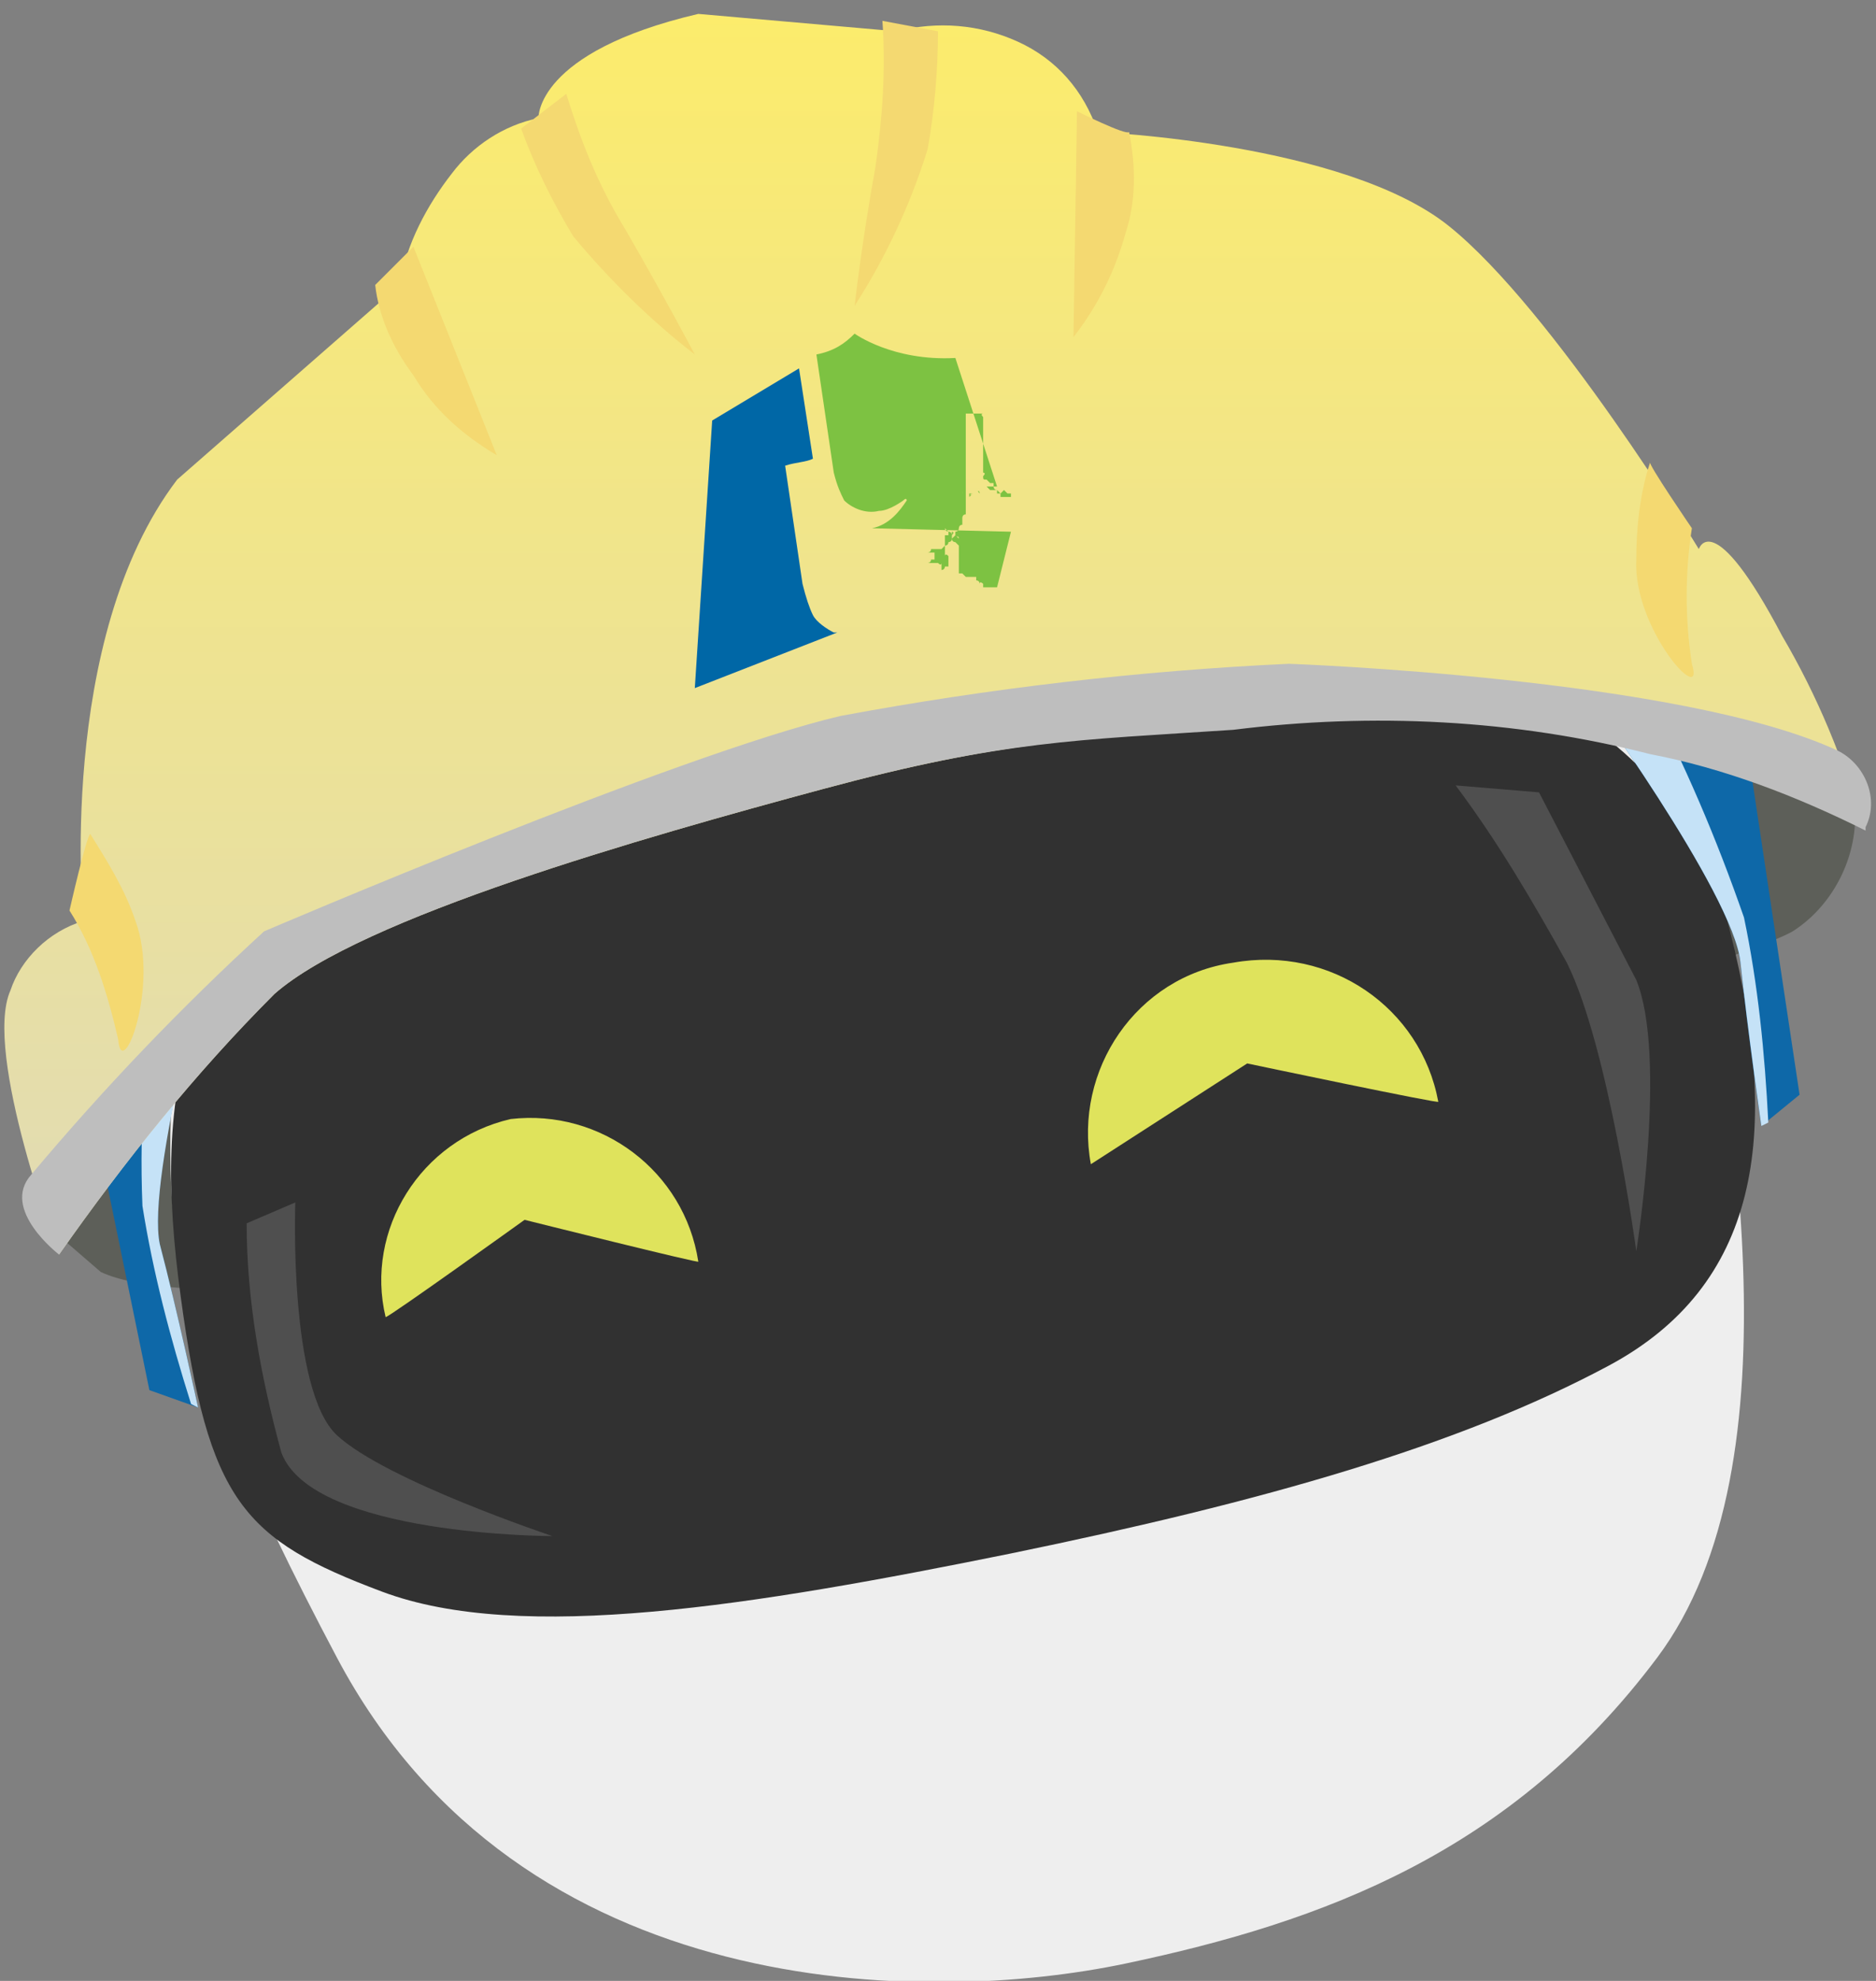 <svg xmlns="http://www.w3.org/2000/svg" width="54" height="57" viewBox="0 0 54 57" enable-background="new 0 0 54 57"><rect x="0" y="0" width="54" height="57" fill="#808080" stroke="none"/><style type="text/css">.st0{fill:#5D5F59;} .st1{fill:#EEEEEE;} .st2{fill:#313131;} .st3{fill:#4F4F4F;} .st4{fill:#DFE35C;} .st5{fill:#0E68A8;} .st6{fill:#C5E2F7;} .st7{fill:url(#SVGID_1_);} .st8{fill:#BEBEBE;} .st9{fill:#F4D971;} .st10{fill:#7DC242;} .st11{fill:#0067A6;}</style><path class="st0" d="M53.4 23.5c0 1.3-.7 2.6-1.8 3.3-1.9 1.1-23.7 7.7-30.7 8.9-7 1.2-15.7 2-18 .9l-2.2-1.9s7.8-12.2 17.6-14.5 21.4-3.8 26.6-1.8c3.1 1.2 6 2.9 8.5 5.1z"/><path class="st1" d="M48.6 24.4c1.2 6.7 3.3 17.7-.9 23.3s-9.6 7.6-15.3 8.8c-5.7 1.2-17.4 1.2-22.7-8.8s-5.1-12.7-4.5-19.7 7.5-19.4 18.2-20.4 14.8 1.9 19.8 6.9 4.2 3.2 5.4 9.9z"/><path class="st2" d="M29.1 44.7c-7.4 1.5-14.1 2.6-18.1 1.1s-5-2.6-5.8-8.5-.2-10.9 6.6-13.5 14.2-5.8 22.7-5.7 13.8 2.8 15.3 8.7.8 10.2-3.5 12.5c-4.3 2.3-9.9 3.9-17.2 5.4z"/><path class="st3" d="M44.3 22.8l-2.4-.2c1.2 1.6 2.2 3.3 3.2 5.1 1.2 2.4 2 8.3 2 8.3s.9-5.6 0-7.8l-2.8-5.4zm-35.8 11.8s-.2 5.4 1.2 6.7c1.4 1.3 6.2 2.9 6.2 2.9s-6.9 0-7.8-2.4c-.6-2.2-1-4.4-1-6.6l1.4-.6z"/><path class="st4" d="M35.5 27.7c2.8-.5 5.4 1.3 5.9 4 .2.1-5.5-1.1-5.5-1.1l-4.5 2.9c-.5-2.7 1.3-5.4 4.1-5.8z"/><path id="Shape_111_copy" class="st4" d="M14.7 32.2c2.6-.3 5 1.5 5.4 4.1.2.1-5-1.2-5-1.2s-3.9 2.8-4 2.8c-.6-2.5 1-5.1 3.6-5.7z"/><path class="st5" d="M45.5 19.7s4.4 6 4.6 8c.2 2 .6 4.7.6 4.7l1.1-.9-1.7-11.3-4.6-.5z"/><path class="st6" d="M50.2 26.4c.4 1.9.6 3.9.7 5.9l-.2.1s-.4-2.8-.6-4.7c-.2-2-4.6-8-4.6-8l1.9.2c1.1 2.1 2 4.2 2.8 6.5z"/><path id="Shape_113_copy" class="st5" d="M6.2 26.7s-2 7.1-1.6 9.1c.5 1.9 1.1 4.7 1.1 4.7l-1.4-.5-2.3-11.2 4.2-2.1z"/><path id="Shape_114_copy" class="st6" d="M4.6 35.8c.5 1.9 1.1 4.7 1.1 4.7l-.2-.1c-.6-1.9-1.1-3.8-1.4-5.7-.1-2.4.1-4.7.4-7.1l1.7-.8c0-.1-2 7.1-1.6 9z"/><linearGradient id="SVGID_1_" gradientUnits="userSpaceOnUse" x1="18.895" y1="26.945" x2="18.895" y2="62.317" gradientTransform="matrix(1.019 0 0 -1.019 7.654 63.518)"><stop offset="0" stop-color="#E1DBB5"/><stop offset="1" stop-color="#FCEC6B"/></linearGradient><path class="st7" d="M23.7 22.7c-5.2 1.4-13.3 3.7-15.8 5.9-2.3 2.3-4.3 4.8-6.2 7.5 0 0-2.2-5.8-1.4-7.6.3-.9 1.1-1.7 2.1-2 0 0-.8-8.1 2.7-12.7l6.4-5.6c.2-1.2.8-2.3 1.5-3.2.6-.8 1.5-1.4 2.5-1.6 0 0-.1-1.9 4.6-3l5.7.5c1.2-.3 2.4-.2 3.5.3s1.9 1.4 2.3 2.6c0 0 7.1.3 10.1 2.7 3 2.4 7.2 9.3 7.2 9.3s.4-1.3 2.4 2.5c1 1.7 1.8 3.6 2.3 5.5-2-1-4.1-1.8-6.2-2.2-3.9-1-8-1.2-12-.7-4.4.4-6.5.4-11.7 1.8z"/><path id="Shape_112_copy" class="st8" d="M23.7 22.7c-5.2 1.4-13.3 3.7-15.8 5.9-2.3 2.3-4.3 4.8-6.2 7.5 0 0-1.7-1.3-.8-2.3 2.1-2.5 4.3-4.8 6.7-7 0 0 11.9-5.1 16.6-6.2 4.3-.8 8.6-1.3 12.9-1.5 0 0 11.3.4 15.8 2.5.8.4 1.2 1.4.8 2.2v.1c-2-1-4.1-1.8-6.2-2.2-3.9-1-8-1.2-12-.7-4.5.3-6.6.3-11.8 1.7z"/><path class="st9" d="M48.7 15.2c-.2 1.3-.2 2.6 0 3.9.4 1.3-1.7-1-1.6-3 0-.9.1-1.9.4-2.8-.1 0 1.2 1.9 1.2 1.9zm-17.7-12l-.1 6.5c.7-.9 1.2-1.9 1.5-3 .3-.9.3-1.9.1-2.9-.1.1-1.5-.6-1.5-.6zm-5.6-2.6c.1 1.4 0 2.8-.2 4.2-.4 2.2-.6 4-.6 4 .9-1.4 1.6-2.9 2.1-4.5.2-1.1.3-2.3.3-3.4l-1.6-.3z"/><path id="Shape_115_copy" class="st9" d="M2 26.2c.7 1.1 1.1 2.4 1.4 3.7.1 1.3 1.2-1.5.5-3.4-.3-.9-.8-1.7-1.3-2.5-.1 0-.6 2.2-.6 2.2z"/><path id="Shape_116_copy" class="st9" d="M11.9 7.1l2.4 6c-1-.6-1.8-1.3-2.4-2.3-.6-.8-1-1.7-1.1-2.6l1.1-1.1z"/><path id="Shape_117_copy" class="st9" d="M16.3 2.7c.4 1.3.9 2.6 1.7 3.9 1.1 1.9 2 3.6 2 3.6-1.3-1-2.5-2.2-3.5-3.4-.6-1-1.1-2-1.5-3.1l1.3-1z"/><path class="st10" d="M25.9 14.5zm-.2 0zm.2 0zm-.3.1zm.3-.1zm0 0zM25.9 14.5zm0 0zm0 0zm0 0zM25.9 14.5zm0 0zM25.9 14.5zm0 0zm-.1 0zm.1 0zm1.7-.3zM28.7 16.9h-.4v-.1s-.1-.1-.1 0c0 0 0-.1-.1-.1v-.1h-.3l-.1-.1h-.1v-.8l-.1-.1s-.1 0-.1-.1v-.1s0-.1-.1-.1v.1h-.1v.7-.1s0-.1.1 0v.3h-.1s0 .1-.1.1v-.2s0 .1-.1 0h-.4.1s.1 0 .1-.1h.1v-.2h-.3.1s.1 0 .1-.1h.3l.1-.1s.1 0 .1-.1c0 0 .1 0 .1-.1l.1-.1v-.1s.1 0 .1-.1c0 0 0-.1.1-.1v-.2s0-.1.1-.1v-2.9h.5s-.1 0 0 .1v1.6s.1 0 0 .1c0 .1 0 .1.1.1l.1.1h.1v.1s0 .1.1.1l.1.1v.1h.3v-.1h-.1l-.1-.1-.1.1h-.1v-.1h-.2l-.1-.1h.3l-1.2-3.7c-1.8.1-2.9-.7-2.9-.7-.3.3-.6.5-1.1.6l.5 3.4c.1.4.2.6.3.8.2.2.6.4 1 .3.3 0 .7-.3.7-.3.1-.1.1 0 .1 0-.2.3-.5.7-1 .8l4 .1-.4 1.6zm-2.7-1.1zm-.6.4zm-.3.1zm3.1-.5zm-.2-.1zm-.4-.1zm.1-.1zm0 0c.1 0 .1.1.1.1l-.1-.1.1.1-.1-.1c.1.1 0 .1 0 0zm-.2-.1c.1 0 .1.1 0 0l.1.1s0-.1-.1-.1zm.1.1l.1.1c-.1 0-.1-.1-.1-.1zm-.1-.1zm-.3-.2l.1.1h.1s.1 0 0 .1v-.1c-.1 0-.2 0-.2-.1zm-2.6 1.4zm.5-.1zm0 0zm.1-.1zm.2.1zm.1-.1zm.2-.1zm.1-.1zm.1-.1zm.2-.4zm.1-.1zm0-.1zm0 0zm.1-.2zm1.8 1.4zm.2.1zM24.9 14.7zm1-.2zm-.6.1zm.6-.1zm-.7.1zM25.2 14.6zm-.1 0zM25.1 14.6zm-.2.1zm2.8-.5zm0 0zM27.7 14.2zM27.8 14.2zm-.3.1h-.1v-.1h-.1v.1h.2zm-.2-.1zm0 0zm.1.1zm.1 0zm.4-.1zm-.3 0zm0 0zM27.8 14.2h-.1v-.1h-.1.1c0 .2 0 .2.1.1-.1.1-.1 0-.1 0 0 .1 0 .1.1 0zm-.1 0zm.3 0zm.2 0c-.1-.1 0-.1 0 0zM28.1 14.2h-.1.1zM28 14.2h-.1v.1l.1-.1c-.1.1-.1 0 0 0zm-.2 0zm.2 0zM28 14.2zm-.8.1zm-.6.1zm1.3-.2zm-.7.1zm.5-.1zm-.4.1z"/><path class="st11" d="M23.4 17.7c-.1-.2-.2-.5-.3-.9l-.5-3.4c.3-.1.6-.1.8-.2l-.4-2.6-2.5 1.5-.5 7.7 4.1-1.6h-.1c-.2-.1-.5-.3-.6-.5z"/><path class="st10" d="M23.6 14.9"/></svg>